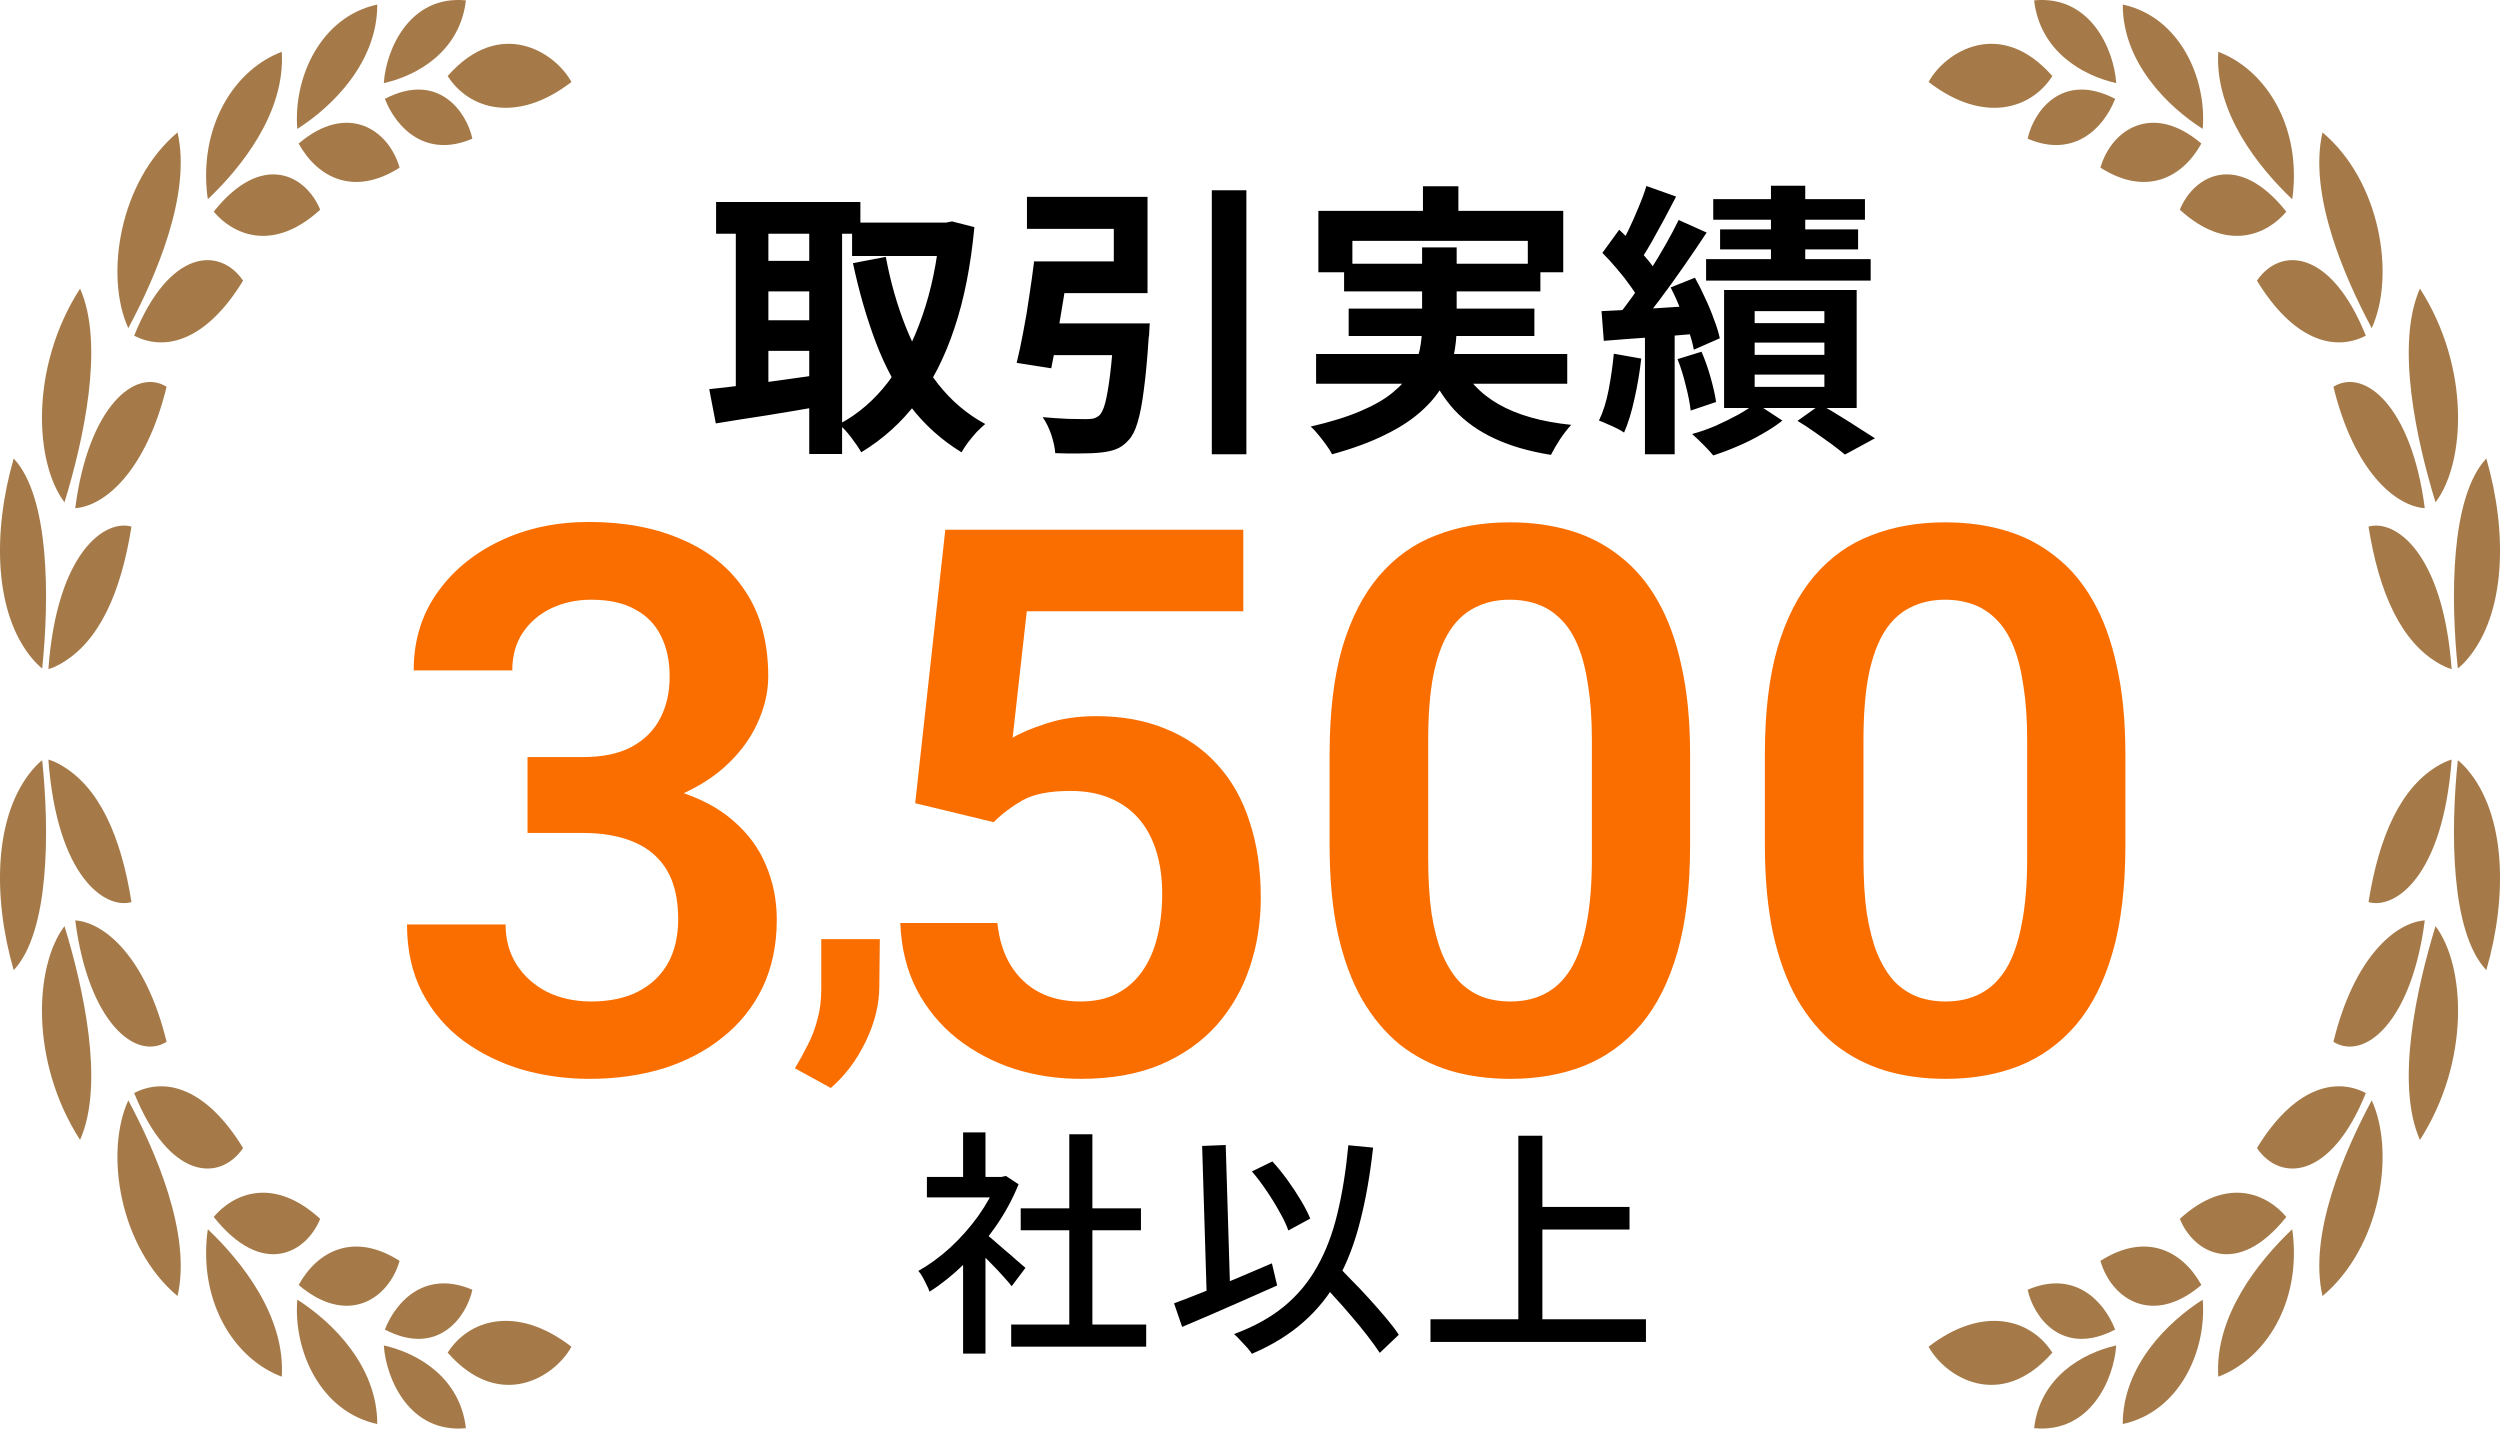 <?xml version="1.0"?>
<svg xmlns="http://www.w3.org/2000/svg" width="105" height="60" viewBox="0 0 105 60" fill="none">
<path d="M2.032 28.102C2.032 28.102 2.218 28.06 2.501 27.904C4.178 26.985 5.088 24.852 5.522 22.118C4.429 21.8 2.394 23.163 2.032 28.102Z" fill="#A57A48"/>
<path d="M3.16 21.344C4.392 21.255 6.13 19.803 6.997 16.244C5.704 15.435 3.712 17.052 3.16 21.344Z" fill="#A57A48"/>
<path d="M18.802 3.193C19.683 4.582 21.696 5.221 24 3.443C23.32 2.19 21.003 0.692 18.802 3.193Z" fill="#A57A48"/>
<path d="M5.635 14.098C6.982 14.796 8.702 14.263 10.209 11.787C9.228 10.348 7.1 10.458 5.635 14.098Z" fill="#A57A48"/>
<path d="M8.976 8.89C9.76 9.825 11.435 10.646 13.448 8.809C12.872 7.383 11.027 6.308 8.976 8.89Z" fill="#A57A48"/>
<path d="M12.543 6.029C13.348 7.485 14.884 8.255 16.783 7.041C16.319 5.432 14.591 4.285 12.543 6.029Z" fill="#A57A48"/>
<path d="M16.164 4.152C16.681 5.464 17.956 6.637 19.839 5.824C19.607 4.715 18.412 2.98 16.164 4.152Z" fill="#A57A48"/>
<path d="M1.772 28.074C1.772 28.074 1.602 27.956 1.362 27.672C-0.236 25.78 -0.332 22.402 0.575 19.258C2.09 20.866 2.076 25.145 1.772 28.074Z" fill="#A57A48"/>
<path d="M2.709 21.098C1.456 19.443 1.234 15.439 3.362 12.121C4.408 14.462 3.496 18.529 2.709 21.098Z" fill="#A57A48"/>
<path d="M5.389 13.782C4.386 11.594 5.015 7.607 7.456 5.562C8.058 8.174 6.517 11.67 5.389 13.782Z" fill="#A57A48"/>
<path d="M8.73 8.364C8.73 8.364 8.682 8.114 8.664 7.691C8.541 5.028 9.944 2.891 11.834 2.176C11.992 4.732 10.125 7.043 8.73 8.368L8.73 8.364Z" fill="#A57A48"/>
<path d="M12.487 5.414C12.311 3.285 13.45 0.708 15.845 0.191C15.85 2.621 13.959 4.479 12.487 5.414Z" fill="#A57A48"/>
<path d="M16.12 3.491C16.211 2.073 17.211 -0.216 19.568 0.016C19.32 2.158 17.533 3.174 16.12 3.491Z" fill="#A57A48"/>
<path d="M2.032 31.902C2.032 31.902 2.218 31.945 2.501 32.101C4.178 33.02 5.088 35.153 5.522 37.887C4.429 38.205 2.394 36.842 2.032 31.902Z" fill="#A57A48"/>
<path d="M3.16 38.656C4.392 38.745 6.13 40.197 6.997 43.756C5.704 44.565 3.712 42.948 3.16 38.656Z" fill="#A57A48"/>
<path d="M18.802 56.812C19.683 55.423 21.696 54.784 24 56.562C23.32 57.815 21.003 59.313 18.802 56.812Z" fill="#A57A48"/>
<path d="M5.635 45.907C6.982 45.209 8.702 45.742 10.209 48.218C9.228 49.657 7.1 49.547 5.635 45.907Z" fill="#A57A48"/>
<path d="M8.976 51.111C9.76 50.176 11.435 49.355 13.448 51.191C12.872 52.618 11.027 53.693 8.976 51.111Z" fill="#A57A48"/>
<path d="M12.543 53.969C13.348 52.513 14.884 51.742 16.783 52.957C16.319 54.566 14.591 55.713 12.543 53.969Z" fill="#A57A48"/>
<path d="M16.164 55.842C16.681 54.53 17.956 53.358 19.839 54.17C19.607 55.279 18.412 57.015 16.164 55.842Z" fill="#A57A48"/>
<path d="M1.772 31.93C1.772 31.93 1.602 32.048 1.362 32.332C-0.236 34.224 -0.332 37.601 0.575 40.746C2.09 39.138 2.076 34.858 1.772 31.93Z" fill="#A57A48"/>
<path d="M2.709 38.898C1.456 40.553 1.234 44.557 3.362 47.876C4.408 45.535 3.496 41.468 2.709 38.898Z" fill="#A57A48"/>
<path d="M5.389 46.215C4.386 48.403 5.015 52.39 7.456 54.434C8.058 51.823 6.517 48.327 5.389 46.215Z" fill="#A57A48"/>
<path d="M8.73 51.633C8.73 51.633 8.682 51.883 8.664 52.306C8.541 54.968 9.944 57.106 11.834 57.821C11.992 55.265 10.125 52.954 8.73 51.629L8.73 51.633Z" fill="#A57A48"/>
<path d="M12.487 54.586C12.311 56.715 13.45 59.292 15.845 59.809C15.85 57.379 13.959 55.521 12.487 54.586Z" fill="#A57A48"/>
<path d="M16.12 56.508C16.214 57.926 17.211 60.211 19.568 59.983C19.32 57.841 17.534 56.825 16.12 56.508Z" fill="#A57A48"/>
<path d="M102.969 28.102C102.969 28.102 102.783 28.06 102.5 27.904C100.823 26.985 99.913 24.852 99.478 22.118C100.572 21.8 102.607 23.163 102.969 28.102Z" fill="#A57A48"/>
<path d="M101.841 21.344C100.609 21.255 98.871 19.803 98.004 16.244C99.297 15.435 101.289 17.052 101.841 21.344Z" fill="#A57A48"/>
<path d="M86.198 3.193C85.319 4.582 83.305 5.221 81.001 3.443C81.681 2.19 83.998 0.692 86.198 3.193Z" fill="#A57A48"/>
<path d="M99.365 14.098C98.019 14.796 96.299 14.263 94.792 11.787C95.773 10.348 97.901 10.458 99.365 14.098Z" fill="#A57A48"/>
<path d="M96.025 8.89C95.241 9.825 93.566 10.646 91.553 8.809C92.129 7.383 93.974 6.308 96.025 8.89Z" fill="#A57A48"/>
<path d="M92.458 6.029C91.653 7.485 90.117 8.255 88.218 7.041C88.682 5.432 90.41 4.285 92.458 6.029Z" fill="#A57A48"/>
<path d="M88.837 4.152C88.32 5.464 87.045 6.637 85.162 5.824C85.394 4.715 86.589 2.98 88.837 4.152Z" fill="#A57A48"/>
<path d="M103.228 28.074C103.228 28.074 103.399 27.956 103.639 27.672C105.237 25.78 105.333 22.402 104.426 19.258C102.911 20.866 102.924 25.145 103.228 28.074Z" fill="#A57A48"/>
<path d="M102.292 21.098C103.545 19.443 103.767 15.439 101.638 12.121C100.593 14.462 101.505 18.529 102.292 21.098Z" fill="#A57A48"/>
<path d="M99.612 13.782C100.615 11.594 99.986 7.607 97.545 5.562C96.943 8.174 98.484 11.67 99.612 13.782Z" fill="#A57A48"/>
<path d="M96.271 8.364C96.271 8.364 96.319 8.114 96.337 7.691C96.46 5.028 95.057 2.891 93.167 2.176C93.009 4.732 94.876 7.043 96.271 8.368L96.271 8.364Z" fill="#A57A48"/>
<path d="M92.514 5.414C92.69 3.285 91.551 0.708 89.156 0.191C89.151 2.621 91.042 4.479 92.514 5.414Z" fill="#A57A48"/>
<path d="M88.881 3.491C88.79 2.073 87.79 -0.216 85.433 0.016C85.681 2.158 87.468 3.174 88.881 3.491Z" fill="#A57A48"/>
<path d="M102.969 31.902C102.969 31.902 102.783 31.945 102.5 32.101C100.823 33.02 99.913 35.153 99.478 37.887C100.572 38.205 102.607 36.842 102.969 31.902Z" fill="#A57A48"/>
<path d="M101.841 38.656C100.609 38.745 98.871 40.197 98.004 43.756C99.297 44.565 101.289 42.948 101.841 38.656Z" fill="#A57A48"/>
<path d="M86.198 56.812C85.319 55.423 83.305 54.784 81.001 56.562C81.681 57.815 83.998 59.313 86.198 56.812Z" fill="#A57A48"/>
<path d="M99.365 45.907C98.019 45.209 96.299 45.742 94.792 48.218C95.773 49.657 97.901 49.547 99.365 45.907Z" fill="#A57A48"/>
<path d="M96.025 51.111C95.241 50.176 93.566 49.355 91.553 51.191C92.129 52.618 93.974 53.693 96.025 51.111Z" fill="#A57A48"/>
<path d="M92.458 53.969C91.653 52.513 90.117 51.742 88.218 52.957C88.682 54.566 90.41 55.713 92.458 53.969Z" fill="#A57A48"/>
<path d="M88.837 55.842C88.32 54.53 87.045 53.358 85.162 54.17C85.394 55.279 86.589 57.015 88.837 55.842Z" fill="#A57A48"/>
<path d="M103.228 31.93C103.228 31.93 103.399 32.048 103.639 32.332C105.237 34.224 105.333 37.601 104.426 40.746C102.911 39.138 102.924 34.858 103.228 31.93Z" fill="#A57A48"/>
<path d="M102.292 38.898C103.545 40.553 103.767 44.557 101.638 47.876C100.593 45.535 101.505 41.468 102.292 38.898Z" fill="#A57A48"/>
<path d="M99.612 46.215C100.615 48.403 99.986 52.39 97.545 54.434C96.943 51.823 98.484 48.327 99.612 46.215Z" fill="#A57A48"/>
<path d="M96.271 51.633C96.271 51.633 96.319 51.883 96.337 52.306C96.46 54.968 95.057 57.106 93.167 57.821C93.009 55.265 94.876 52.954 96.271 51.629L96.271 51.633Z" fill="#A57A48"/>
<path d="M92.514 54.586C92.69 56.715 91.551 59.292 89.156 59.809C89.151 57.379 91.042 55.521 92.514 54.586Z" fill="#A57A48"/>
<path d="M88.881 56.508C88.787 57.926 87.79 60.211 85.433 59.983C85.681 57.841 87.467 56.825 88.881 56.508Z" fill="#A57A48"/>
<path d="M35.788 9.348H39.88V10.752H35.788V9.348ZM30.076 8.484H36.136V9.816H30.076V8.484ZM31.66 10.956H34.54V12.24H31.66V10.956ZM31.66 13.452H34.54V14.736H31.66V13.452ZM39.484 9.348H39.736L39.988 9.3L40.924 9.54C40.772 11.164 40.492 12.58 40.084 13.788C39.684 14.996 39.16 16.028 38.512 16.884C37.864 17.74 37.084 18.444 36.172 18.996C36.068 18.812 35.924 18.6 35.74 18.36C35.564 18.128 35.396 17.948 35.236 17.82C36.036 17.396 36.728 16.8 37.312 16.032C37.896 15.256 38.372 14.332 38.74 13.26C39.116 12.18 39.364 10.98 39.484 9.66V9.348ZM37.204 10.788C37.396 11.82 37.672 12.792 38.032 13.704C38.392 14.616 38.848 15.424 39.4 16.128C39.952 16.832 40.612 17.392 41.38 17.808C41.276 17.896 41.156 18.008 41.02 18.144C40.892 18.288 40.772 18.432 40.66 18.576C40.548 18.728 40.456 18.868 40.384 18.996C39.544 18.484 38.828 17.84 38.236 17.064C37.652 16.288 37.168 15.392 36.784 14.376C36.4 13.36 36.08 12.252 35.824 11.052L37.204 10.788ZM30.904 9.024H32.272V16.872H30.904V9.024ZM33.988 9.024H35.368V19.068H33.988V9.024ZM29.788 16.344C30.188 16.304 30.64 16.252 31.144 16.188C31.656 16.124 32.196 16.052 32.764 15.972C33.34 15.892 33.908 15.812 34.468 15.732L34.54 17.052C33.764 17.188 32.98 17.32 32.188 17.448C31.396 17.568 30.688 17.68 30.064 17.784L29.788 16.344ZM46.792 13.584H48.292C48.292 13.584 48.288 13.624 48.28 13.704C48.28 13.776 48.276 13.86 48.268 13.956C48.268 14.044 48.26 14.12 48.244 14.184C48.188 15.064 48.12 15.796 48.04 16.38C47.968 16.956 47.88 17.412 47.776 17.748C47.68 18.076 47.556 18.32 47.404 18.48C47.244 18.664 47.068 18.792 46.876 18.864C46.692 18.936 46.472 18.984 46.216 19.008C46.008 19.032 45.732 19.044 45.388 19.044C45.052 19.052 44.696 19.048 44.32 19.032C44.304 18.8 44.248 18.54 44.152 18.252C44.056 17.972 43.936 17.728 43.792 17.52C44.152 17.552 44.504 17.576 44.848 17.592C45.192 17.6 45.444 17.604 45.604 17.604C45.724 17.604 45.828 17.596 45.916 17.58C46.004 17.556 46.084 17.516 46.156 17.46C46.26 17.372 46.348 17.192 46.42 16.92C46.492 16.64 46.56 16.244 46.624 15.732C46.688 15.22 46.744 14.572 46.792 13.788V13.584ZM43.432 10.98H44.908C44.836 11.476 44.756 11.996 44.668 12.54C44.58 13.084 44.492 13.612 44.404 14.124C44.316 14.628 44.232 15.076 44.152 15.468L42.7 15.24C42.796 14.856 42.888 14.424 42.976 13.944C43.072 13.456 43.156 12.956 43.228 12.444C43.308 11.924 43.376 11.436 43.432 10.98ZM50.896 7.992H52.348V19.08H50.896V7.992ZM43.732 13.584H47.224V14.916H43.564L43.732 13.584ZM43.924 10.98H46.78V9.612H43.132V8.268H48.196V12.312H43.924V10.98ZM59.764 7.824H61.252V9.732H59.764V7.824ZM55.372 8.856H65.656V11.436H64.168V10.116H56.8V11.436H55.372V8.856ZM56.452 11.076H64.696V12.24H56.452V11.076ZM55.276 14.868H65.824V16.116H55.276V14.868ZM56.644 12.96H64.444V14.112H56.644V12.96ZM61.228 15.12C61.588 15.912 62.16 16.532 62.944 16.98C63.728 17.428 64.744 17.716 65.992 17.844C65.848 17.996 65.692 18.196 65.524 18.444C65.364 18.692 65.236 18.912 65.14 19.104C64.228 18.96 63.44 18.732 62.776 18.42C62.112 18.116 61.548 17.716 61.084 17.22C60.628 16.716 60.248 16.108 59.944 15.396L61.228 15.12ZM59.728 10.392H61.18V13.728C61.18 14.144 61.136 14.56 61.048 14.976C60.968 15.392 60.816 15.796 60.592 16.188C60.376 16.572 60.068 16.94 59.668 17.292C59.276 17.644 58.776 17.968 58.168 18.264C57.56 18.568 56.82 18.84 55.948 19.08C55.892 18.968 55.812 18.84 55.708 18.696C55.612 18.56 55.504 18.42 55.384 18.276C55.272 18.132 55.16 18.012 55.048 17.916C55.88 17.724 56.576 17.508 57.136 17.268C57.704 17.028 58.156 16.768 58.492 16.488C58.836 16.208 59.096 15.916 59.272 15.612C59.448 15.3 59.568 14.988 59.632 14.676C59.696 14.356 59.728 14.032 59.728 13.704V10.392ZM74.38 7.8H75.82V11.64H74.38V7.8ZM71.956 8.364H78.328V9.228H71.956V8.364ZM72.244 9.636H78.04V10.476H72.244V9.636ZM71.656 10.884H78.568V11.784H71.656V10.884ZM73.696 14.388V14.904H76.624V14.388H73.696ZM73.696 15.732V16.248H76.624V15.732H73.696ZM73.696 13.068V13.572H76.624V13.068H73.696ZM72.412 12.18H77.98V17.136H72.412V12.18ZM75.496 17.676L76.456 16.992C76.72 17.136 76.992 17.296 77.272 17.472C77.56 17.648 77.832 17.82 78.088 17.988C78.344 18.148 78.564 18.288 78.748 18.408L77.488 19.092C77.344 18.972 77.16 18.828 76.936 18.66C76.712 18.5 76.476 18.332 76.228 18.156C75.98 17.98 75.736 17.82 75.496 17.676ZM73.744 16.932L74.86 17.664C74.62 17.856 74.336 18.044 74.008 18.228C73.68 18.42 73.336 18.592 72.976 18.744C72.624 18.896 72.284 19.024 71.956 19.128C71.852 19 71.712 18.848 71.536 18.672C71.368 18.504 71.212 18.356 71.068 18.228C71.396 18.14 71.728 18.024 72.064 17.88C72.4 17.728 72.716 17.572 73.012 17.412C73.308 17.244 73.552 17.084 73.744 16.932ZM69.148 7.812L70.396 8.256C70.236 8.568 70.068 8.888 69.892 9.216C69.716 9.536 69.544 9.848 69.376 10.152C69.208 10.448 69.048 10.708 68.896 10.932L67.936 10.536C68.08 10.288 68.228 10.008 68.38 9.696C68.532 9.384 68.676 9.06 68.812 8.724C68.956 8.388 69.068 8.084 69.148 7.812ZM70.504 9.24L71.68 9.768C71.384 10.216 71.064 10.688 70.72 11.184C70.376 11.68 70.032 12.156 69.688 12.612C69.344 13.068 69.016 13.468 68.704 13.812L67.876 13.356C68.1 13.084 68.332 12.78 68.572 12.444C68.82 12.1 69.06 11.744 69.292 11.376C69.532 11 69.756 10.628 69.964 10.26C70.172 9.892 70.352 9.552 70.504 9.24ZM67.3 10.62L68.008 9.648C68.208 9.84 68.416 10.048 68.632 10.272C68.848 10.496 69.048 10.72 69.232 10.944C69.416 11.168 69.552 11.376 69.64 11.568L68.872 12.66C68.784 12.468 68.652 12.252 68.476 12.012C68.308 11.772 68.12 11.532 67.912 11.292C67.704 11.044 67.5 10.82 67.3 10.62ZM70.168 12.072L71.188 11.664C71.34 11.936 71.484 12.224 71.62 12.528C71.764 12.832 71.888 13.132 71.992 13.428C72.104 13.716 72.184 13.976 72.232 14.208L71.14 14.688C71.1 14.456 71.028 14.192 70.924 13.896C70.828 13.592 70.712 13.284 70.576 12.972C70.448 12.652 70.312 12.352 70.168 12.072ZM67.264 13.068C67.8 13.044 68.432 13.012 69.16 12.972C69.888 12.924 70.628 12.876 71.38 12.828L71.404 14.004C70.692 14.068 69.98 14.124 69.268 14.172C68.564 14.22 67.928 14.268 67.36 14.316L67.264 13.068ZM70.456 15.084L71.464 14.772C71.608 15.1 71.736 15.464 71.848 15.864C71.96 16.264 72.036 16.604 72.076 16.884L71.008 17.244C70.976 16.948 70.908 16.6 70.804 16.2C70.708 15.792 70.592 15.42 70.456 15.084ZM67.78 14.856L68.932 15.06C68.868 15.636 68.772 16.204 68.644 16.764C68.524 17.316 68.38 17.784 68.212 18.168C68.132 18.112 68.028 18.052 67.9 17.988C67.772 17.924 67.64 17.864 67.504 17.808C67.368 17.744 67.252 17.696 67.156 17.664C67.332 17.304 67.468 16.872 67.564 16.368C67.66 15.864 67.732 15.36 67.78 14.856ZM69.088 13.716H70.336V19.08H69.088V13.716Z" fill="black"/>
<path d="M22.156 31.797H24.484C25.307 31.797 25.984 31.656 26.516 31.375C27.057 31.083 27.458 30.688 27.719 30.188C27.99 29.677 28.125 29.088 28.125 28.422C28.125 27.766 28.005 27.198 27.766 26.719C27.526 26.229 27.162 25.854 26.672 25.594C26.193 25.323 25.578 25.188 24.828 25.188C24.224 25.188 23.667 25.307 23.156 25.547C22.656 25.787 22.255 26.13 21.953 26.578C21.662 27.016 21.516 27.542 21.516 28.156H17.375C17.375 26.927 17.698 25.849 18.344 24.922C19 23.984 19.885 23.25 21 22.719C22.115 22.188 23.359 21.922 24.734 21.922C26.234 21.922 27.547 22.172 28.672 22.672C29.807 23.162 30.688 23.885 31.312 24.844C31.948 25.802 32.266 26.99 32.266 28.406C32.266 29.083 32.104 29.76 31.781 30.438C31.469 31.104 31.005 31.708 30.391 32.25C29.787 32.781 29.042 33.214 28.156 33.547C27.281 33.87 26.276 34.031 25.141 34.031H22.156V31.797ZM22.156 34.984V32.781H25.141C26.422 32.781 27.531 32.932 28.469 33.234C29.417 33.526 30.198 33.943 30.812 34.484C31.427 35.016 31.88 35.635 32.172 36.344C32.474 37.052 32.625 37.812 32.625 38.625C32.625 39.688 32.427 40.635 32.031 41.469C31.635 42.292 31.078 42.99 30.359 43.562C29.651 44.135 28.818 44.573 27.859 44.875C26.901 45.167 25.865 45.312 24.75 45.312C23.781 45.312 22.838 45.182 21.922 44.922C21.016 44.651 20.198 44.25 19.469 43.719C18.74 43.177 18.162 42.5 17.734 41.688C17.307 40.865 17.094 39.911 17.094 38.828H21.234C21.234 39.453 21.385 40.01 21.688 40.5C22 40.99 22.427 41.375 22.969 41.656C23.521 41.927 24.141 42.062 24.828 42.062C25.588 42.062 26.24 41.927 26.781 41.656C27.333 41.375 27.755 40.979 28.047 40.469C28.338 39.948 28.484 39.328 28.484 38.609C28.484 37.755 28.323 37.062 28 36.531C27.677 36 27.213 35.609 26.609 35.359C26.016 35.109 25.307 34.984 24.484 34.984H22.156Z" fill="#FA6E00"/>
<path d="M36.953 39.443L36.932 41.409C36.932 42.175 36.742 42.953 36.362 43.74C35.983 44.528 35.492 45.18 34.891 45.695L33.387 44.868C33.58 44.546 33.759 44.22 33.924 43.891C34.096 43.561 34.232 43.203 34.332 42.816C34.44 42.437 34.493 42.011 34.493 41.538V39.443H36.953Z" fill="#FA6E00"/>
<path d="M41.734 34.531L38.438 33.734L39.703 22.25H52.219V25.672H43.125L42.531 30.984C42.854 30.787 43.323 30.588 43.938 30.391C44.562 30.182 45.266 30.078 46.047 30.078C47.13 30.078 48.099 30.255 48.953 30.609C49.807 30.953 50.531 31.453 51.125 32.109C51.729 32.766 52.182 33.568 52.484 34.516C52.797 35.453 52.953 36.516 52.953 37.703C52.953 38.745 52.797 39.724 52.484 40.641C52.182 41.547 51.719 42.354 51.094 43.062C50.469 43.76 49.682 44.312 48.734 44.719C47.786 45.115 46.672 45.312 45.391 45.312C44.422 45.312 43.49 45.172 42.594 44.891C41.708 44.599 40.911 44.177 40.203 43.625C39.495 43.062 38.927 42.375 38.5 41.562C38.083 40.75 37.854 39.818 37.812 38.766H41.891C41.964 39.464 42.151 40.057 42.453 40.547C42.755 41.036 43.151 41.411 43.641 41.672C44.141 41.932 44.719 42.062 45.375 42.062C45.969 42.062 46.479 41.953 46.906 41.734C47.344 41.505 47.703 41.188 47.984 40.781C48.266 40.375 48.474 39.896 48.609 39.344C48.745 38.792 48.812 38.188 48.812 37.531C48.812 36.896 48.734 36.318 48.578 35.797C48.422 35.266 48.182 34.807 47.859 34.422C47.536 34.036 47.13 33.74 46.641 33.531C46.161 33.323 45.599 33.219 44.953 33.219C44.089 33.219 43.422 33.349 42.953 33.609C42.495 33.87 42.089 34.177 41.734 34.531ZM70.984 31.672V35.5C70.984 37.25 70.807 38.745 70.453 39.984C70.099 41.224 69.588 42.24 68.922 43.031C68.255 43.812 67.458 44.391 66.531 44.766C65.604 45.13 64.573 45.312 63.438 45.312C62.531 45.312 61.688 45.198 60.906 44.969C60.125 44.729 59.422 44.365 58.797 43.875C58.182 43.375 57.651 42.74 57.203 41.969C56.766 41.198 56.427 40.276 56.188 39.203C55.958 38.13 55.844 36.896 55.844 35.5V31.672C55.844 29.922 56.021 28.432 56.375 27.203C56.74 25.974 57.255 24.969 57.922 24.188C58.589 23.406 59.385 22.838 60.312 22.484C61.24 22.12 62.271 21.938 63.406 21.938C64.323 21.938 65.167 22.052 65.938 22.281C66.719 22.51 67.417 22.87 68.031 23.359C68.656 23.838 69.188 24.463 69.625 25.234C70.062 25.995 70.396 26.912 70.625 27.984C70.865 29.047 70.984 30.276 70.984 31.672ZM66.859 36.062V31.094C66.859 30.219 66.807 29.458 66.703 28.812C66.609 28.156 66.469 27.599 66.281 27.141C66.094 26.682 65.859 26.312 65.578 26.031C65.297 25.74 64.974 25.526 64.609 25.391C64.245 25.255 63.844 25.188 63.406 25.188C62.865 25.188 62.38 25.297 61.953 25.516C61.526 25.724 61.167 26.057 60.875 26.516C60.583 26.974 60.359 27.583 60.203 28.344C60.057 29.094 59.984 30.01 59.984 31.094V36.062C59.984 36.938 60.031 37.703 60.125 38.359C60.229 39.016 60.375 39.578 60.562 40.047C60.76 40.516 60.995 40.901 61.266 41.203C61.547 41.495 61.87 41.714 62.234 41.859C62.599 41.995 63 42.062 63.438 42.062C63.99 42.062 64.474 41.953 64.891 41.734C65.318 41.516 65.677 41.172 65.969 40.703C66.26 40.224 66.479 39.604 66.625 38.844C66.781 38.073 66.859 37.146 66.859 36.062ZM89.266 31.672V35.5C89.266 37.25 89.088 38.745 88.734 39.984C88.38 41.224 87.87 42.24 87.203 43.031C86.537 43.812 85.74 44.391 84.812 44.766C83.885 45.13 82.854 45.312 81.719 45.312C80.812 45.312 79.969 45.198 79.188 44.969C78.406 44.729 77.703 44.365 77.078 43.875C76.463 43.375 75.932 42.74 75.484 41.969C75.047 41.198 74.708 40.276 74.469 39.203C74.24 38.13 74.125 36.896 74.125 35.5V31.672C74.125 29.922 74.302 28.432 74.656 27.203C75.021 25.974 75.537 24.969 76.203 24.188C76.87 23.406 77.667 22.838 78.594 22.484C79.521 22.12 80.552 21.938 81.688 21.938C82.604 21.938 83.448 22.052 84.219 22.281C85 22.51 85.698 22.87 86.312 23.359C86.938 23.838 87.469 24.463 87.906 25.234C88.344 25.995 88.677 26.912 88.906 27.984C89.146 29.047 89.266 30.276 89.266 31.672ZM85.141 36.062V31.094C85.141 30.219 85.088 29.458 84.984 28.812C84.891 28.156 84.75 27.599 84.562 27.141C84.375 26.682 84.141 26.312 83.859 26.031C83.578 25.74 83.255 25.526 82.891 25.391C82.526 25.255 82.125 25.188 81.688 25.188C81.146 25.188 80.662 25.297 80.234 25.516C79.807 25.724 79.448 26.057 79.156 26.516C78.865 26.974 78.641 27.583 78.484 28.344C78.338 29.094 78.266 30.01 78.266 31.094V36.062C78.266 36.938 78.312 37.703 78.406 38.359C78.51 39.016 78.656 39.578 78.844 40.047C79.042 40.516 79.276 40.901 79.547 41.203C79.828 41.495 80.151 41.714 80.516 41.859C80.88 41.995 81.281 42.062 81.719 42.062C82.271 42.062 82.755 41.953 83.172 41.734C83.599 41.516 83.958 41.172 84.25 40.703C84.542 40.224 84.76 39.604 84.906 38.844C85.062 38.073 85.141 37.146 85.141 36.062Z" fill="#FA6E00"/>
<path d="M42.47 55.63H48.14V56.56H42.47V55.63ZM42.87 50.75H47.92V51.67H42.87V50.75ZM44.91 47.64H45.88V56.08H44.91V47.64ZM38.93 49.43H42.23V50.29H38.93V49.43ZM40.45 52.6L41.39 51.48V56.85H40.45V52.6ZM40.45 47.56H41.39V49.84H40.45V47.56ZM41.29 51.74C41.383 51.8 41.51 51.9 41.67 52.04C41.837 52.18 42.013 52.333 42.2 52.5C42.393 52.66 42.567 52.81 42.72 52.95C42.88 53.083 42.997 53.183 43.07 53.25L42.49 54.02C42.397 53.9 42.277 53.76 42.13 53.6C41.983 53.433 41.823 53.263 41.65 53.09C41.483 52.917 41.32 52.753 41.16 52.6C41.007 52.44 40.877 52.313 40.77 52.22L41.29 51.74ZM41.89 49.43H42.07L42.25 49.39L42.78 49.74C42.527 50.367 42.2 50.967 41.8 51.54C41.4 52.113 40.96 52.633 40.48 53.1C40.007 53.56 39.527 53.943 39.04 54.25C39.013 54.163 38.97 54.063 38.91 53.95C38.857 53.837 38.8 53.727 38.74 53.62C38.68 53.513 38.623 53.433 38.57 53.38C39.03 53.12 39.477 52.793 39.91 52.4C40.343 52 40.733 51.56 41.08 51.08C41.427 50.593 41.697 50.103 41.89 49.61V49.43ZM52.58 49.2L53.44 48.78C53.66 49.02 53.873 49.283 54.08 49.57C54.287 49.857 54.473 50.14 54.64 50.42C54.807 50.7 54.937 50.953 55.03 51.18L54.11 51.68C54.03 51.447 53.907 51.187 53.74 50.9C53.58 50.607 53.4 50.313 53.2 50.02C53 49.72 52.793 49.447 52.58 49.2ZM49.31 54.74C49.657 54.613 50.053 54.46 50.5 54.28C50.947 54.1 51.42 53.907 51.92 53.7C52.427 53.487 52.927 53.273 53.42 53.06L53.64 53.99C53.18 54.19 52.713 54.397 52.24 54.61C51.773 54.817 51.317 55.017 50.87 55.21C50.43 55.397 50.023 55.57 49.65 55.73L49.31 54.74ZM55.25 53.61L55.98 52.96C56.213 53.193 56.46 53.447 56.72 53.72C56.987 53.987 57.247 54.26 57.5 54.54C57.753 54.82 57.99 55.09 58.21 55.35C58.43 55.61 58.61 55.847 58.75 56.06L57.95 56.82C57.81 56.607 57.637 56.367 57.43 56.1C57.223 55.833 56.997 55.557 56.75 55.27C56.503 54.977 56.25 54.69 55.99 54.41C55.737 54.123 55.49 53.857 55.25 53.61ZM56.63 48.1L57.67 48.2C57.543 49.347 57.363 50.373 57.13 51.28C56.903 52.187 56.597 52.993 56.21 53.7C55.823 54.4 55.333 55.01 54.74 55.53C54.153 56.05 53.433 56.493 52.58 56.86C52.54 56.793 52.473 56.707 52.38 56.6C52.287 56.5 52.19 56.397 52.09 56.29C51.997 56.183 51.91 56.097 51.83 56.03C52.663 55.723 53.363 55.337 53.93 54.87C54.497 54.403 54.96 53.847 55.32 53.2C55.687 52.553 55.97 51.81 56.17 50.97C56.377 50.123 56.53 49.167 56.63 48.1ZM50.49 48.13L51.48 48.09L51.68 54.66L50.69 54.69L50.49 48.13ZM64.31 50.69H68.44V51.64H64.31V50.69ZM60.08 55.41H69.13V56.36H60.08V55.41ZM63.77 47.7H64.78V55.92H63.77V47.7Z" fill="black"/>
</svg>
